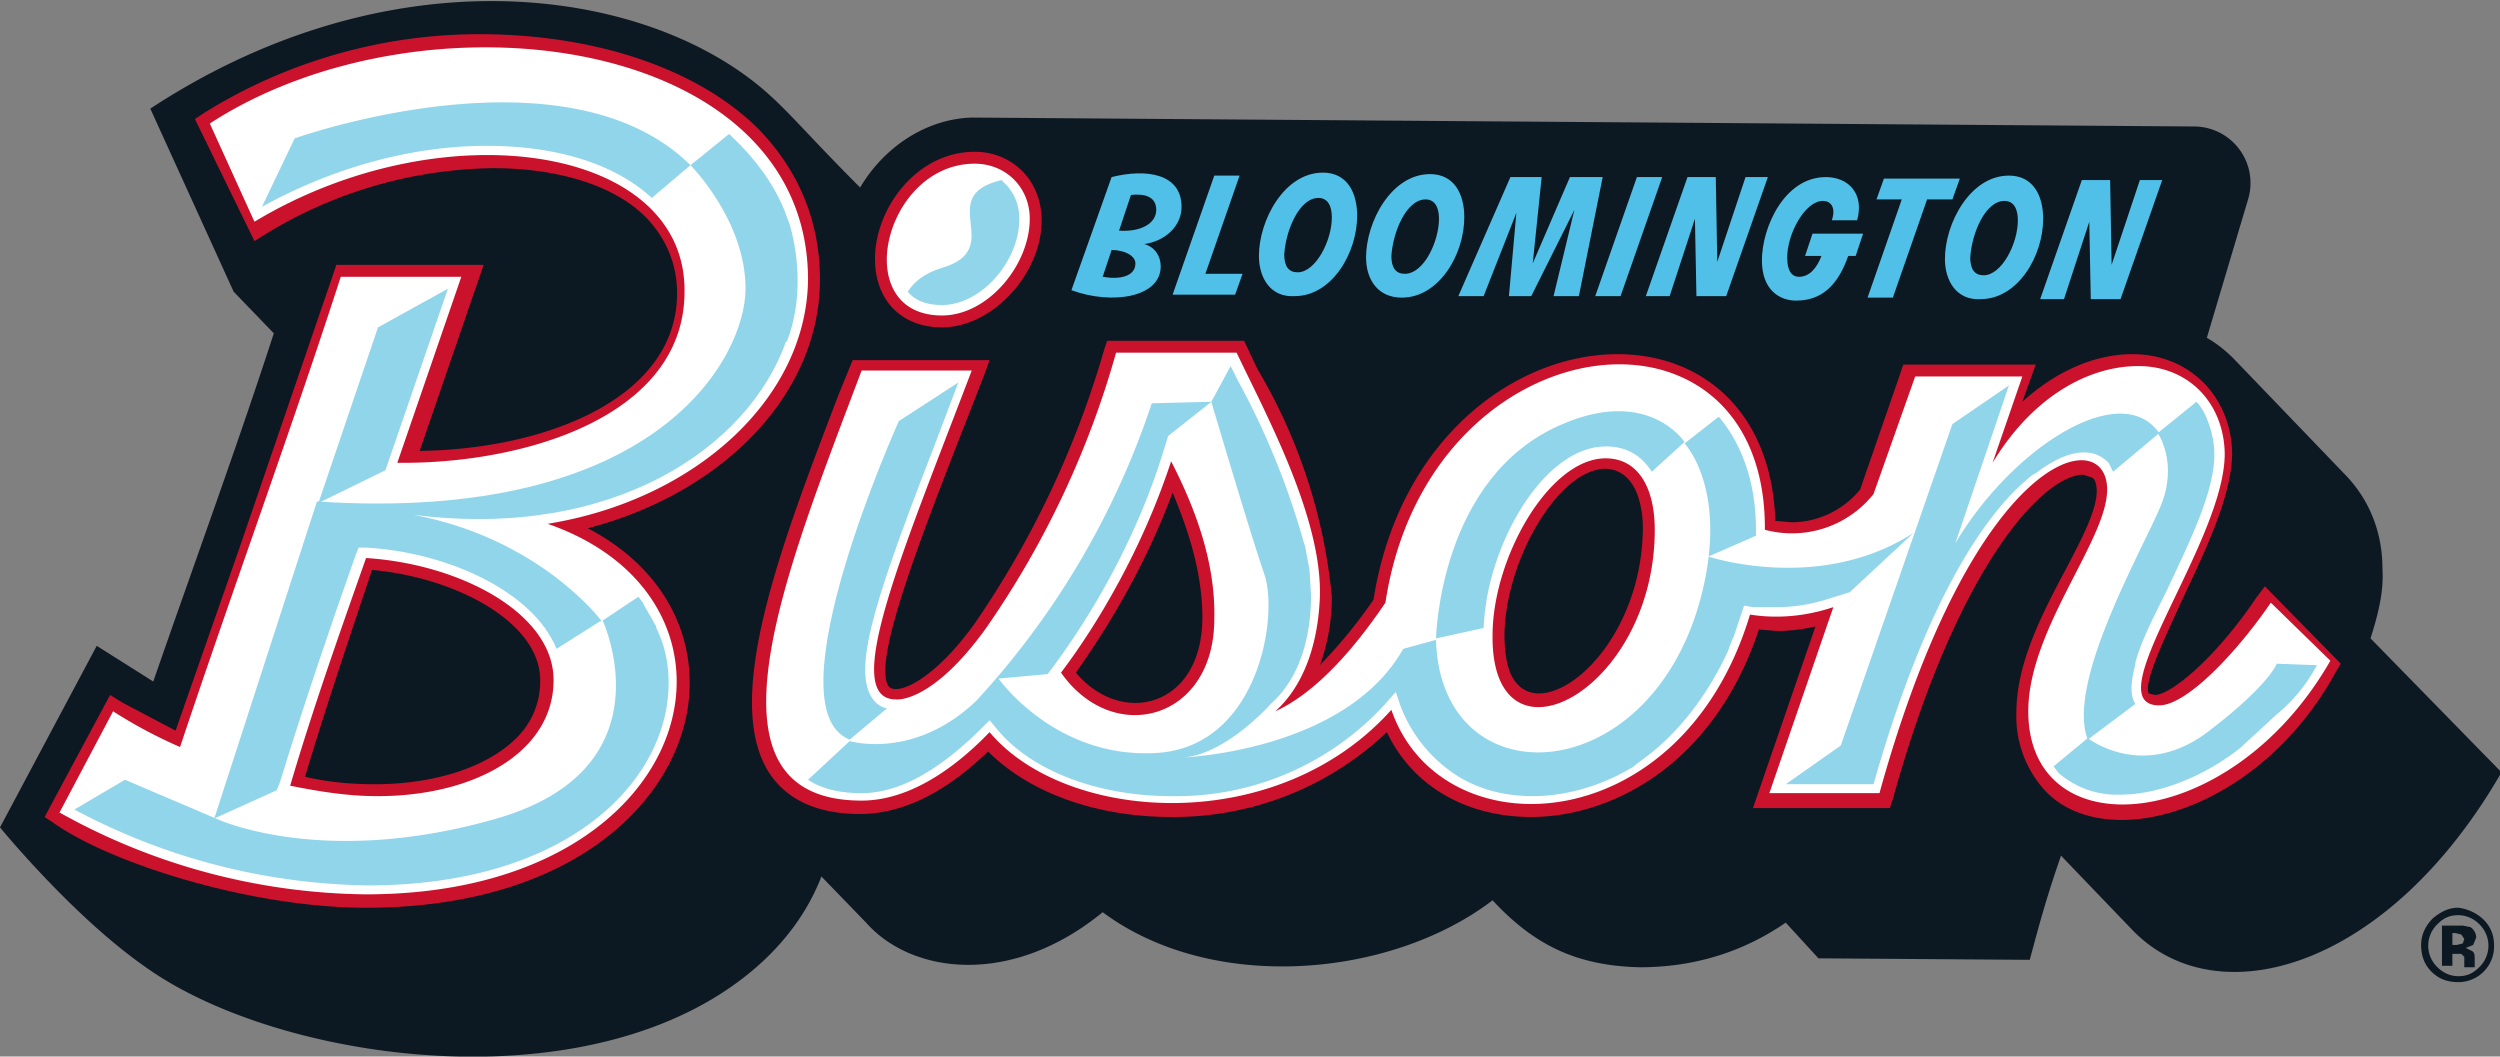 <svg xmlns="http://www.w3.org/2000/svg" xml:space="preserve" id="Components" x="0" y="0" style="enable-background:new 0 0 168 71" version="1.1" viewBox="0 0 168 71"><rect x="0" y="0" width="168" height="71" fill="#808080" stroke="none"/><style>.st0{fill:#0d1922}.st1{fill:#50c0e8}.st4{fill:#91d5eb}</style><path d="M159.3 42.9c.5-1.6.9-3.1.8-4.7 0-2.6-1-4.8-2.6-6.4l-7.4-7.7c-.5-.5-1.1-1-1.8-1.4l2.8-9.4a3.8 3.8 0 0 0-3.6-4.8l-82.2-.6c-3.1.1-5.9 2-7.5 4.7C53.5 8.3 52.5 6.8 50 5c-8.5-6.1-24.5-7.8-39.9 2.3l5.6 12.3 2.7 2.8C15.9 30.1 13 38 10.3 45.8l-3.8-2.4L0 55.6s4.9 6 9.8 9.4c8.4 6 27.3 9 38.6 1.8 3.3-2.1 5.6-4.8 6.8-7.9l3 3.1c3.1 3.5 9.8 4.3 15.9-.7 7.4 5.5 19.4 4.4 26.2-.8 2.7 2.9 5.5 4.4 9.9 4.5 3.6 0 6.9-1 9.8-3l2.2 2.4 14.2.1c.7-2.6 1.1-4.1 2.1-7l4.8 5c5.7 5.9 17.2 2.6 24.8-10.6l-8.8-9z" class="st0"/><path d="M76.9 16.4c.7.2 1.1.8 1.1 1.5 0 2.1-3.3 2.6-6 1.6l2.7-7.6c2.4-.6 4.7-.2 4.7 2 0 1.3-1.1 2.3-2.5 2.5zm-2.8 2.2c1.1.2 2.2 0 2.2-.9 0-.5-.7-.9-1.6-.9l-.6 1.8zm1.1-3.1c1.5.1 2.5-.5 2.5-1.4 0-.9-.8-1.1-1.7-1l-.8 2.4zM81 18.4h2.5l-.5 1.4h-4.2l2.8-8h1.7L81 18.4zM84.6 17.2c0-2.4 1.7-5.6 4.3-5.6 1.6 0 2.3 1.3 2.3 2.9 0 2.5-1.7 5.4-4.2 5.4-1.6.1-2.4-1.2-2.4-2.7zm4.9-2.6c0-.8-.3-1.3-.9-1.3-1.3 0-2.2 2.2-2.3 3.8 0 .8.3 1.2.9 1.2 1.2 0 2.3-2.1 2.3-3.7zM91.8 17.3c0-2.4 1.7-5.6 4.3-5.6 1.6 0 2.3 1.3 2.3 2.9 0 2.5-1.7 5.4-4.2 5.4-1.6 0-2.4-1.2-2.4-2.7zm4.9-2.6c0-.8-.3-1.3-.9-1.3-1.3 0-2.2 2.2-2.3 3.8 0 .8.3 1.2.9 1.2 1.3 0 2.3-2.2 2.3-3.7zM105.5 11.9h2.2l-1.6 8h-1.7l1.4-5.8-2.9 5.8h-1.5l.5-5.6-2.2 5.6H98l3.5-8h2.1l-.6 5.8 2.5-5.8zM107.2 19.9l2.8-8h1.7l-2.8 8h-1.7zM117.3 11.9h1.5l-2.8 8h-2l-.1-5.2-1.7 5.2h-1.6l2.8-8h1.9l.1 5.7 1.9-5.7zM125.2 15.7l-.5 1.5h-.5c-.7 2-1.8 3-3.5 3-1.1 0-2.3-.7-2.3-2.7 0-2.2 1.5-5.6 4.3-5.6 1.5 0 2.6 1.1 2.1 2.9h-1.7c.3-.9-.1-1.3-.6-1.3-1.2 0-2.4 2.2-2.4 3.8 0 .9.3 1.3.8 1.3.7 0 1.2-.6 1.5-1.4h-1.1l.5-1.5h3.4zM131.2 13.4h-1.7l-2.3 6.6h-1.7l2.3-6.6h-1.7l.5-1.4h5.1l-.5 1.4zM130.7 17.4c0-2.4 1.7-5.6 4.3-5.6 1.6 0 2.3 1.3 2.3 2.9 0 2.5-1.7 5.4-4.2 5.4-1.6.1-2.4-1.2-2.4-2.7zm4.9-2.6c0-.8-.3-1.3-.9-1.3-1.3 0-2.2 2.2-2.3 3.8 0 .8.3 1.2.9 1.2 1.2 0 2.3-2.1 2.3-3.7zM143.8 12.1h1.5l-2.8 8h-2l-.1-5.2-1.7 5.2h-1.6l2.8-8h1.9l.1 5.7 1.9-5.7z" class="st1"/><path d="M24.6 61c-7.8 0-17.2-3-21-5.7l-.6-.4 4.4-8.2.8.5 3.6 1.9 4.3-12.3 6.3-18.4.2-.6h9.9l-4.3 12.5c8.4-.1 17.3-3.5 17.3-10.6 0-1.9-.7-3.6-2-5-2.1-2.2-5.9-3.4-10.4-3.4a30 30 0 0 0-15.2 4.4l-.8.5-4-8.2.6-.4a35 35 0 0 1 19-5.3C40.3 2.4 47 4.7 51 8.7c2.7 2.8 4.1 6.2 4.1 10.1 0 7.6-6.4 14.3-15.6 16.7 5 2.6 7.5 7.2 6.7 12.2C45.1 54.3 38 61 24.6 61zm-4.1-8.8c1.7.4 3.3.5 4.7.5 4.1 0 7.6-1.2 9.5-3.1a5.3 5.3 0 0 0 1.6-3.9c0-3.9-5.7-6.9-11.3-7.4-1.5 4.5-3.1 9.2-4.5 13.9zm122.1 2.9c-2.2 0-4-.7-5.2-2a7.4 7.4 0 0 1-1.9-5.2c0-3.3 1.7-6.6 3.3-9.6 1.1-2.1 2.1-4 2.1-5.3 0-.4-.1-.8-.3-.9l-.6-.2c-2.6 0-8.4 5.9-12.8 21.8l-.2.6h-9.2l4.2-12.2c-.9.2-1.7.3-2.6.3l-1.2-.1c-3.1 9.3-10.1 12.6-15.3 12.6-4.4 0-8-2.1-9.7-5.7a20.8 20.8 0 0 1-14.5 5.7c-5 0-9.5-1.6-12.3-4.4-2.9 2.8-5.8 4.2-8.6 4.2s-4.8-.9-6-2.6c-3.4-4.9.7-15.5 4.6-25.7l.9-2.2h9.2l-.4 1.1-1.8 4.6c-2.8 7.2-5.6 14.6-4.6 16.2.5.7 3-.3 5.8-4.2a63.5 63.5 0 0 0 8.7-18.4l.2-.6h9.2l.9 1.9a36.8 36.8 0 0 1 5 15.3c0 1.7-.3 3.2-.8 4.6a34 34 0 0 0 3.6-4.4c1.7-10.8 9.5-16.5 16.4-16.5 2.9 0 5.5 1 7.4 2.9 2 2 3.1 4.9 3.2 8.3l1.1.1a6 6 0 0 0 4.6-2.2l2.7-7.8.2-.6h8.9l-.9 2.5c2.2-2 4.8-3.2 7.4-3.2 3.8 0 6.6 2.8 6.7 6.6 0 2.9-1.8 6.6-3.4 10-1 2.2-2.6 5.5-2.2 6.2l.4.1c1.1 0 4.1-2.5 6.8-6.5l.6-.8 5.1 5.2-.3.5c-3.7 6.8-9.9 10-14.4 10zm-70.3-9.9c3.1 3.7 8.5 2.3 8.5-3.7 0-3.1-1-6-2-8.4-2 5.4-4.8 9.7-6.5 12.1zm35.6-13.7c-3.1 0-6.7 6-6.8 11.1 0 1.7.3 2.9 1 3.5.3.3.8.5 1.3.5 2.8 0 7-4.7 7-11.2 0-.8-.2-3.8-2.5-3.9zM63.3 22c-2.7 0-4.5-1.8-4.5-4.6 0-3.4 2.8-7.2 6.7-7.2 1.3 0 2.4.5 3.2 1.3.8.8 1.3 2 1.3 3.3 0 3.6-3.3 7.2-6.7 7.2z" style="fill:#cb122d"/><path d="M63.3 21.2c3.1 0 5.9-3.4 5.9-6.5 0-2.1-1.6-3.7-3.7-3.7-6.1 0-8.5 10.2-2.2 10.2zm89.3 19.3c-2.4 3.5-5.7 6.9-7.5 6.9-4.4 0 4.5-11.1 4.4-17-.1-3.4-2.5-5.8-5.8-5.8-3.5 0-7.2 2.2-9.8 6.5l2-5.8h-7.2l-2.8 7.9a7 7 0 0 1-7.3 2.4c.1-16.7-22.6-14.2-25.5 4.9-2.5 3.7-5 6.2-7.4 7.3 2-1.8 2.9-4.7 3-7.8.1-5.3-3.6-12.1-5.6-16.3H75a61.5 61.5 0 0 1-8.8 18.6c-3.7 5.1-6.1 4.7-6 4.7-3.8 0 .5-10 5.1-22.1h-7.4c-5 13.3-11.5 28.9 0 28.9 3 0 6-1.9 8.6-4.6 5.1 6.1 19.3 7.1 27-1.5 3.3 9.6 19.5 8.9 24.1-6.4 1.9.3 3.8.1 5.6-.5l-4.3 12.5h7.4c6.4-23.1 15.3-24.9 15.3-20.4 0 3.4-5.3 9.4-5.3 14.9 0 9.3 13.6 8.3 20.3-3.4l-4-3.9zm-81.3 4.7c2.5-3.3 5.5-8.4 7.4-14.2 1.6 3.1 3 6.8 2.9 10.6 0 6.8-6.8 8.6-10.3 3.6zm29-2.5c0-5.2 3.8-11.9 7.6-11.9 2.2 0 3.3 2 3.3 4.8 0 10.9-11 16.6-10.9 7.1zm-46-23.9C54.3 2.3 28.4-1 14.1 8.3l3 6.6c12.6-7.6 29-5.2 28.9 4.7 0 8.4-10.8 11.6-19.3 11.5L31 18.6h-8.1c-3.4 10.5-7.3 21.1-10.8 31.6a32 32 0 0 1-4.5-2.4L4 54.6a43 43 0 0 0 20.6 5.5c22.5 0 27.2-19.7 12.2-24.9 9.9-1.6 17.4-8.4 17.5-16.4zM37.2 45.7c0 4.9-5.4 7.8-11.8 7.8h-.1c-1.9 0-3.8-.3-5.8-.7 1.5-5.1 3.3-10.2 5.1-15.3 6.3.4 12.6 3.7 12.6 8.2z" style="fill:#fff"/><path d="M107.9 30c1.4 0 2.4.6 3.1 1.7l2.2-2s-2.4-3.7-8.2-1.2c-8.3 3.5-8.5 14.4-8.5 14.4l3.2-.7c.2-5.5 4-12.2 8.2-12.2zM131.4 36.5l3.6-10.6-3.8 2.6-7.5 21.6-3.7 2.6h5.9c3.5-12.3 7.5-18.3 10.7-20.8l.2-.1c1.3-1 2.4-1.4 3.2-1.4.7 0 1.2.2 1.7.7l.2.4.1.2 3.1-2.6c-2.6-3.7-9.9 1-13.7 7.4z" class="st4"/><path d="M143.5 47.3c-.4-.6-.3-1.5 0-2.7v-.1c.3-1.1.9-2.4 1.6-3.8l.5-1c1.5-3.2 3.3-6.8 3.2-9.3 0-1.1-.5-2.7-1.2-3.4l-2.6 2.1s1.4 2 .2 4.9c-1.2 2.9-6.4 11.9-4.9 15.7l3.2-2.4zM58.6 46.9c-1.4-2.1.5-7.4 4.4-17.5l1.4-3.7-4 2.6s-8.7 19.3-3.3 21.4l2.5-2.1c-.5-.1-.8-.4-1-.7z" class="st4"/><path d="m155.7 44.7-2.7-.1s-.5 1.4-4.4 4.4c-4.5 3.6-8.3.6-8.3.6l-2.3 1.9.3.4.1.1a6 6 0 0 0 4.1 1.4c2.3 0 5.3-1 8-3.1L153 48c1.1-.9 2-2 2.7-3.3zM33.4 55c-11.8 3.4-18.9 0-18.9 0l-6.1-2.6-3.4 2a43.1 43.1 0 0 0 19.7 5.1c12.5 0 19.1-6 20.1-12 .3-1.9.1-3.7-.7-5.3v-.1l-.8-1.4-.1-.2-.3-.4-2.4 1.6s4.6 9.9-7.1 13.3zM119.4 40.8c1.2 0 2.4-.2 3.6-.6l1.3-.4 4.3-4c-6.3 4.1-13.8 1.6-13.8 1.6L118 36v-.4c0-3.1-.9-5.7-2.5-7.6l-2.3 1.8s3.1 3.2 1 10.7c-3.6 12.7-17.4 13.2-17.7 2.5l-2.2.6c-3.9 6.9-14.8 7.3-14.8 7.3 2.9-.2 5.9-3.6 5.9-3.6 1.8-1.6 2.7-4.2 2.7-7.3l-.1-1.7-.3-1.6-.1-.3a52 52 0 0 0-4.4-10.8l-.5-1-1.3 2.4S84 35.8 85 38.7c.9 2.9-.5 11.5-7.3 11.9-6.8.4-10.6-5-10.6-5l3.3-.3.3-.4c1.8-2.4 5.2-7.5 7.3-14l.5-1.6 2.9-2.3-4 .1a55 55 0 0 1-11.8 20c-4.2 4-8.5 2.7-8.5 2.7l-2.8 2.6c.9.6 2.1.9 3.6.9 2.5 0 5.2-1.5 8.1-4.4l.5-.5.5.6c2.3 2.8 6.8 4.5 11.7 4.5A19 19 0 0 0 93 47.4l.8-.9.3.9a9.6 9.6 0 0 0 4.1 4.9c1.4.8 3 1.2 4.8 1.2 2.1 0 4.5-.6 6.8-2l.1-.1.8-.6c2.1-1.6 4-4 5.4-7l.3-.8.1-.2.5-1.5.2-.6.6.1h1.6zM19.8 9.3l-2.2 4.6c4.7-2.6 10-4.1 15.1-4.1 4.7 0 8.6 1.2 11.1 3.5l2.6-2.2C38 2.8 19.8 9.3 19.8 9.3z" class="st4"/><path d="m53.1 15.2-.1-.3-.3-.8c-.7-1.7-1.9-3.4-3.5-4.9L49 9l-2.6 2.1s3.7 3.7 3.7 8.3c0 4.6-5.9 15.8-28.8 14.3L14.4 55l4.2-1.9.2-.5c1.6-5.2 3.4-10.5 5.1-15.3l.2-.5h.5c5.4.3 11.2 2.9 12.8 6.8l3-1.9s-4.1-5.5-12.6-7.1c13.5 1.7 22.5-4.6 25-11.6l.1-.1c.5-1.3.7-2.7.7-4 0-1.4-.2-2.6-.5-3.7z" class="st4"/><path d="M30.1 19.4 25.4 22l-4 11.8 4.5-2.2zM61 19.6c.4.5 1.1.9 2.3.9 2.6 0 5.2-2.9 5.2-5.8 0-.9-.3-1.6-.8-2.2l-.4-.4c-4.6 1.1.4 4.6-4 5.9-1.3.4-1.9 1-2.3 1.6z" class="st4"/><path d="M166.9 61.8c.5.5.7 1.1.7 1.7a2.4 2.4 0 0 1-2.4 2.5c-.7 0-1.3-.2-1.8-.7-.5-.5-.7-1.1-.7-1.8s.3-1.3.8-1.8c.5-.4 1-.7 1.7-.7a3 3 0 0 1 1.7.8zm-1.7-.3c-.6 0-1 .2-1.4.6a2 2 0 0 0 0 2.9c.4.4.9.6 1.4.6.6 0 1-.2 1.4-.6a2 2 0 0 0 0-2.9 2 2 0 0 0-1.4-.6zm-.4 2.4v1h-.7v-2.7h1.4l.5.1c.2.1.4.4.4.7l-.2.5-.5.2.4.2c.2.1.2.3.2.6v.5h-.7v-.7l-.2-.2H164.8zm.3-.4.4-.1.1-.3-.2-.3-.4-.1h-.2v.8h.3z" class="st0"/></svg>